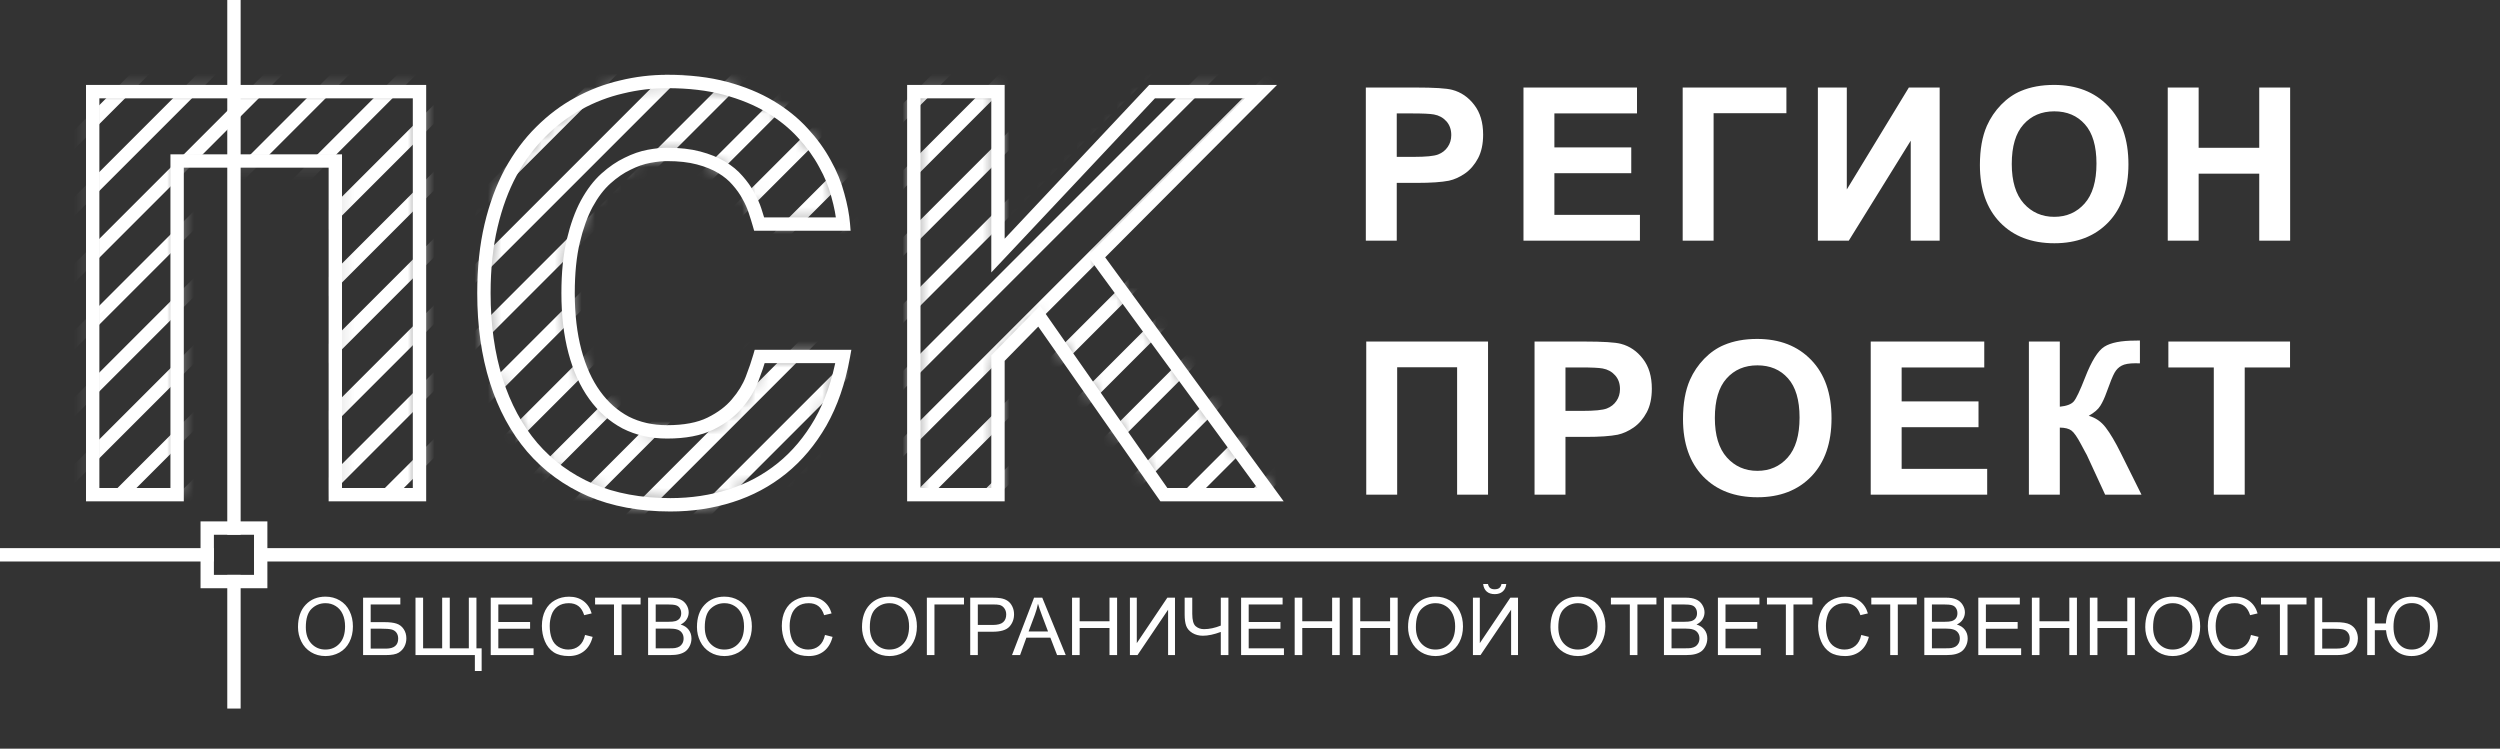 <?xml version="1.0" encoding="UTF-8"?> <svg xmlns="http://www.w3.org/2000/svg" width="187" height="56" viewBox="0 0 187 56" fill="none"><rect x="0" y="0" width="187" height="56" fill="#333333" stroke="none"/> <rect x="19" y="41" width="168" height="1" fill="white"></rect> <rect y="41" width="16" height="1" fill="white"></rect> <rect x="17" y="43" width="1" height="10" fill="white"></rect> <path d="M17 0H18V40H17V0Z" fill="white"></path> <path fill-rule="evenodd" clip-rule="evenodd" d="M19 40H16V43H19V40ZM15 39V44H20V39H15Z" fill="white"></path> <path d="M6.933 6.854V6.354H6.433V6.854H6.933ZM31.378 6.854H31.878V6.354H31.378V6.854ZM31.378 37V37.5H31.878V37H31.378ZM25.082 37H24.582V37.5H25.082V37ZM25.082 12.042H25.582V11.542H25.082V12.042ZM13.249 12.042V11.542H12.749V12.042H13.249ZM13.249 37V37.5H13.749V37H13.249ZM6.933 37H6.433V37.5H6.933V37ZM6.933 7.354H31.378V6.354H6.933V7.354ZM30.878 6.854V37H31.878V6.854H30.878ZM31.378 36.5H25.082V37.5H31.378V36.5ZM25.582 37V12.042H24.582V37H25.582ZM25.082 11.542H13.249V12.542H25.082V11.542ZM12.749 12.042V37H13.749V12.042H12.749ZM13.249 36.5H6.933V37.5H13.249V36.5ZM7.433 37V6.854H6.433V37H7.433ZM56.787 16.759L56.306 16.896L56.41 17.259H56.787V16.759ZM56.48 15.774L56.003 15.927L56.005 15.932L56.48 15.774ZM55.967 14.626L55.526 14.862L55.533 14.874L55.967 14.626ZM55.167 13.498L54.786 13.822L54.793 13.83L55.167 13.498ZM46.943 12.247L47.158 12.699L47.167 12.694L46.943 12.247ZM43.888 15.241L43.448 15.002L43.447 15.005L43.888 15.241ZM46.8 31.606L46.566 32.048L46.574 32.052L46.8 31.606ZM55.126 30.191L54.747 29.865L54.743 29.87L55.126 30.191ZM56.828 26.664V26.164H56.451L56.347 26.527L56.828 26.664ZM63.083 26.664L63.575 26.753L63.682 26.164H63.083V26.664ZM61.381 31.586L61.815 31.835L61.816 31.833L61.381 31.586ZM54.654 37.082L54.503 36.605L54.502 36.606L54.654 37.082ZM44.175 36.651L43.975 37.11L43.979 37.111L44.175 36.651ZM39.807 33.452L39.426 33.776L39.428 33.779L39.807 33.452ZM37.12 28.469L36.643 28.619L36.644 28.62L37.12 28.469ZM38.207 12.883L37.768 12.643L37.767 12.645L38.207 12.883ZM40.463 9.848L40.814 10.204L40.816 10.201L40.463 9.848ZM43.273 7.735L43.51 8.175L43.512 8.174L43.273 7.735ZM46.492 6.505L46.605 6.992L46.611 6.991L46.492 6.505ZM60.048 9.95L59.678 10.286L59.681 10.29L60.048 9.95ZM61.709 12.247L61.268 12.483L61.273 12.492L61.709 12.247ZM62.673 14.605L62.189 14.731L62.191 14.741L62.673 14.605ZM63.083 16.759V17.259H63.626L63.581 16.717L63.083 16.759ZM57.268 16.621C57.183 16.326 57.078 15.99 56.954 15.616L56.005 15.932C56.127 16.297 56.227 16.618 56.306 16.896L57.268 16.621ZM56.956 15.621C56.821 15.203 56.635 14.788 56.401 14.378L55.533 14.874C55.736 15.23 55.892 15.581 56.004 15.927L56.956 15.621ZM56.407 14.39C56.182 13.968 55.891 13.56 55.541 13.166L54.793 13.83C55.099 14.174 55.342 14.518 55.526 14.862L56.407 14.39ZM55.548 13.174C55.193 12.758 54.753 12.396 54.235 12.085L53.72 12.942C54.159 13.206 54.512 13.5 54.786 13.822L55.548 13.174ZM54.235 12.085C53.708 11.769 53.088 11.52 52.383 11.333L52.127 12.3C52.762 12.468 53.29 12.684 53.72 12.942L54.235 12.085ZM52.383 11.333C51.661 11.142 50.83 11.05 49.897 11.05V12.05C50.768 12.05 51.509 12.136 52.127 12.3L52.383 11.333ZM49.897 11.05C49.474 11.05 48.991 11.102 48.452 11.202L48.633 12.185C49.134 12.093 49.553 12.05 49.897 12.05V11.05ZM48.452 11.202C47.88 11.307 47.302 11.509 46.72 11.8L47.167 12.694C47.678 12.439 48.167 12.271 48.633 12.185L48.452 11.202ZM46.729 11.795C46.131 12.079 45.552 12.477 44.989 12.982L45.657 13.727C46.161 13.274 46.661 12.934 47.158 12.699L46.729 11.795ZM44.989 12.982C44.405 13.507 43.893 14.184 43.449 15.002L44.327 15.48C44.73 14.739 45.175 14.159 45.657 13.727L44.989 12.982ZM43.447 15.005C43.011 15.818 42.663 16.791 42.396 17.915L43.369 18.146C43.622 17.082 43.944 16.196 44.328 15.477L43.447 15.005ZM42.396 17.915C42.125 19.057 41.993 20.396 41.993 21.927H42.993C42.993 20.45 43.121 19.192 43.369 18.146L42.396 17.915ZM41.993 21.927C41.993 23.588 42.168 25.088 42.523 26.423L43.489 26.166C43.161 24.931 42.993 23.52 42.993 21.927H41.993ZM42.523 26.423C42.877 27.756 43.392 28.901 44.077 29.849L44.888 29.263C44.288 28.433 43.818 27.405 43.489 26.166L42.523 26.423ZM44.077 29.849C44.761 30.795 45.591 31.531 46.566 32.048L47.034 31.165C46.204 30.725 45.489 30.094 44.888 29.263L44.077 29.849ZM46.574 32.052C47.568 32.557 48.679 32.804 49.897 32.804V31.804C48.817 31.804 47.864 31.586 47.026 31.161L46.574 32.052ZM49.897 32.804C51.269 32.804 52.432 32.592 53.357 32.137L52.916 31.24C52.174 31.605 51.177 31.804 49.897 31.804V32.804ZM53.357 32.137C54.241 31.703 54.964 31.164 55.509 30.512L54.743 29.87C54.304 30.395 53.7 30.854 52.916 31.24L53.357 32.137ZM55.505 30.517C56.044 29.892 56.452 29.227 56.721 28.524L55.787 28.167C55.564 28.749 55.22 29.316 54.747 29.865L55.505 30.517ZM56.721 28.524C56.97 27.873 57.167 27.298 57.309 26.801L56.347 26.527C56.216 26.987 56.03 27.533 55.787 28.167L56.721 28.524ZM56.828 27.164H63.083V26.164H56.828V27.164ZM62.591 26.575C62.257 28.417 61.706 30.002 60.946 31.339L61.816 31.833C62.641 30.381 63.225 28.685 63.575 26.753L62.591 26.575ZM60.947 31.337C60.182 32.669 59.258 33.769 58.175 34.642L58.803 35.42C59.99 34.462 60.993 33.264 61.815 31.835L60.947 31.337ZM58.175 34.642C57.09 35.518 55.867 36.173 54.503 36.605L54.806 37.559C56.285 37.089 57.619 36.376 58.803 35.42L58.175 34.642ZM54.502 36.606C53.147 37.04 51.695 37.259 50.143 37.259V38.259C51.79 38.259 53.346 38.026 54.807 37.558L54.502 36.606ZM50.143 37.259C47.955 37.259 46.034 36.899 44.37 36.191L43.979 37.111C45.788 37.881 47.846 38.259 50.143 38.259V37.259ZM44.375 36.193C42.719 35.47 41.324 34.448 40.185 33.126L39.428 33.779C40.668 35.218 42.186 36.329 43.975 37.11L44.375 36.193ZM40.187 33.128C39.06 31.804 38.194 30.203 37.597 28.318L36.644 28.62C37.276 30.617 38.202 32.339 39.426 33.776L40.187 33.128ZM37.597 28.319C36.999 26.42 36.697 24.291 36.697 21.927H35.697C35.697 24.375 36.01 26.608 36.643 28.619L37.597 28.319ZM36.697 21.927C36.697 20.099 36.872 18.456 37.217 16.997L36.244 16.767C35.878 18.315 35.697 20.036 35.697 21.927H36.697ZM37.217 16.997C37.564 15.529 38.042 14.238 38.647 13.121L37.767 12.645C37.114 13.852 36.608 15.227 36.244 16.767L37.217 16.997ZM38.646 13.123C39.267 11.985 39.991 11.014 40.814 10.204L40.112 9.491C39.212 10.377 38.432 11.429 37.768 12.643L38.646 13.123ZM40.816 10.201C41.646 9.372 42.544 8.698 43.51 8.175L43.035 7.295C41.978 7.867 41.003 8.601 40.109 9.494L40.816 10.201ZM43.512 8.174C44.498 7.635 45.529 7.241 46.605 6.992L46.379 6.018C45.213 6.288 44.097 6.715 43.033 7.297L43.512 8.174ZM46.611 6.991C47.693 6.727 48.788 6.595 49.897 6.595V5.595C48.708 5.595 47.533 5.736 46.374 6.019L46.611 6.991ZM49.897 6.595C51.504 6.595 52.915 6.762 54.135 7.09L54.394 6.125C53.072 5.769 51.571 5.595 49.897 5.595V6.595ZM54.135 7.09C55.369 7.422 56.439 7.864 57.35 8.41L57.865 7.553C56.861 6.951 55.703 6.476 54.394 6.125L54.135 7.09ZM57.35 8.41C58.27 8.962 59.044 9.588 59.678 10.286L60.418 9.614C59.712 8.836 58.859 8.149 57.865 7.553L57.35 8.41ZM59.681 10.29C60.339 11.001 60.867 11.732 61.268 12.483L62.15 12.011C61.704 11.177 61.124 10.377 60.415 9.61L59.681 10.29ZM61.273 12.492C61.691 13.237 61.995 13.983 62.189 14.731L63.157 14.48C62.94 13.642 62.602 12.816 62.145 12.002L61.273 12.492ZM62.191 14.741C62.404 15.496 62.533 16.182 62.585 16.8L63.581 16.717C63.523 16.023 63.38 15.274 63.154 14.47L62.191 14.741ZM63.083 16.259H56.787V17.259H63.083V16.259ZM68.353 6.854V6.354H67.853V6.854H68.353ZM74.649 6.854H75.149V6.354H74.649V6.854ZM74.649 19.117H74.149V20.379L75.014 19.46L74.649 19.117ZM86.175 6.854V6.354H85.959L85.811 6.511L86.175 6.854ZM94.316 6.854L94.671 7.206L95.521 6.354H94.316V6.854ZM82.012 19.199L81.658 18.846L81.356 19.149L81.608 19.494L82.012 19.199ZM95.034 37V37.5H96.019L95.438 36.705L95.034 37ZM87.057 37L86.647 37.286L86.796 37.5H87.057V37ZM77.726 23.649L78.135 23.363L77.79 22.869L77.369 23.299L77.726 23.649ZM74.649 26.787L74.292 26.437L74.149 26.583V26.787H74.649ZM74.649 37V37.5H75.149V37H74.649ZM68.353 37H67.853V37.5H68.353V37ZM68.353 7.354H74.649V6.354H68.353V7.354ZM74.149 6.854V19.117H75.149V6.854H74.149ZM75.014 19.46L86.539 7.196L85.811 6.511L74.285 18.775L75.014 19.46ZM86.175 7.354H94.316V6.354H86.175V7.354ZM93.962 6.501L81.658 18.846L82.366 19.552L94.671 7.206L93.962 6.501ZM81.608 19.494L94.631 37.295L95.438 36.705L82.415 18.904L81.608 19.494ZM95.034 36.5H87.057V37.5H95.034V36.5ZM87.466 36.714L78.135 23.363L77.316 23.936L86.647 37.286L87.466 36.714ZM77.369 23.299L74.292 26.437L75.006 27.137L78.083 24L77.369 23.299ZM74.149 26.787V37H75.149V26.787H74.149ZM74.649 36.5H68.353V37.5H74.649V36.5ZM68.853 37V6.854H67.853V37H68.853Z" fill="white"></path> <path d="M102.164 18V6.547H105.875C107.281 6.547 108.198 6.604 108.625 6.719C109.281 6.891 109.831 7.266 110.273 7.844C110.716 8.417 110.938 9.159 110.938 10.07C110.938 10.773 110.81 11.365 110.555 11.844C110.299 12.323 109.974 12.7 109.578 12.977C109.188 13.247 108.789 13.427 108.383 13.516C107.831 13.625 107.031 13.68 105.984 13.68H104.477V18H102.164ZM104.477 8.484V11.734H105.742C106.654 11.734 107.263 11.675 107.57 11.555C107.878 11.435 108.117 11.247 108.289 10.992C108.466 10.737 108.555 10.44 108.555 10.102C108.555 9.685 108.432 9.341 108.188 9.07C107.943 8.799 107.633 8.63 107.258 8.562C106.982 8.51 106.427 8.484 105.594 8.484H104.477ZM113.956 18V6.547H122.448V8.484H116.268V11.023H122.018V12.953H116.268V16.07H122.667V18H113.956ZM125.865 6.547H133.623V8.469H128.177V18H125.865V6.547ZM135.977 6.547H138.141V14.172L142.782 6.547H145.087V18H142.923V10.523L138.29 18H135.977V6.547ZM148.097 12.344C148.097 11.177 148.272 10.198 148.621 9.406C148.881 8.823 149.235 8.299 149.683 7.836C150.136 7.372 150.631 7.029 151.167 6.805C151.881 6.503 152.704 6.352 153.636 6.352C155.324 6.352 156.673 6.875 157.683 7.922C158.699 8.969 159.207 10.425 159.207 12.289C159.207 14.138 158.704 15.586 157.699 16.633C156.694 17.674 155.35 18.195 153.667 18.195C151.964 18.195 150.61 17.677 149.605 16.641C148.6 15.599 148.097 14.167 148.097 12.344ZM150.48 12.266C150.48 13.562 150.779 14.547 151.378 15.219C151.977 15.885 152.738 16.219 153.66 16.219C154.582 16.219 155.337 15.888 155.925 15.227C156.519 14.56 156.816 13.562 156.816 12.234C156.816 10.922 156.527 9.943 155.949 9.297C155.376 8.651 154.613 8.328 153.66 8.328C152.707 8.328 151.938 8.656 151.355 9.312C150.772 9.964 150.48 10.948 150.48 12.266ZM162.147 18V6.547H164.459V11.055H168.991V6.547H171.303V18H168.991V12.992H164.459V18H162.147Z" fill="white"></path> <path d="M102.195 25.547H111.305V37H108.992V27.469H104.508V37H102.195V25.547ZM114.784 37V25.547H118.495C119.901 25.547 120.818 25.604 121.245 25.719C121.901 25.891 122.451 26.266 122.893 26.844C123.336 27.417 123.557 28.159 123.557 29.07C123.557 29.773 123.43 30.365 123.175 30.844C122.919 31.323 122.594 31.701 122.198 31.977C121.807 32.247 121.409 32.427 121.003 32.516C120.451 32.625 119.651 32.68 118.604 32.68H117.097V37H114.784ZM117.097 27.484V30.734H118.362C119.274 30.734 119.883 30.674 120.19 30.555C120.498 30.435 120.737 30.247 120.909 29.992C121.086 29.737 121.175 29.44 121.175 29.102C121.175 28.685 121.052 28.341 120.807 28.07C120.563 27.799 120.253 27.63 119.878 27.562C119.602 27.51 119.047 27.484 118.214 27.484H117.097ZM125.888 31.344C125.888 30.177 126.063 29.198 126.412 28.406C126.672 27.823 127.026 27.299 127.474 26.836C127.927 26.372 128.422 26.029 128.959 25.805C129.672 25.503 130.495 25.352 131.427 25.352C133.115 25.352 134.464 25.875 135.474 26.922C136.49 27.969 136.998 29.424 136.998 31.289C136.998 33.138 136.495 34.586 135.49 35.633C134.485 36.675 133.141 37.195 131.459 37.195C129.756 37.195 128.401 36.677 127.396 35.641C126.391 34.599 125.888 33.167 125.888 31.344ZM128.271 31.266C128.271 32.562 128.571 33.547 129.17 34.219C129.769 34.885 130.529 35.219 131.451 35.219C132.373 35.219 133.128 34.888 133.717 34.227C134.31 33.56 134.607 32.562 134.607 31.234C134.607 29.922 134.318 28.943 133.74 28.297C133.167 27.651 132.404 27.328 131.451 27.328C130.498 27.328 129.73 27.656 129.146 28.312C128.563 28.963 128.271 29.948 128.271 31.266ZM139.93 37V25.547H148.423V27.484H142.243V30.023H147.993V31.953H142.243V35.07H148.641V37H139.93ZM151.761 25.547H154.074V30.422C154.589 30.37 154.938 30.237 155.121 30.023C155.303 29.81 155.584 29.216 155.964 28.242C156.444 27.003 156.925 26.232 157.41 25.93C157.889 25.628 158.662 25.477 159.73 25.477C159.782 25.477 159.894 25.474 160.066 25.469V27.18L159.738 27.172C159.264 27.172 158.917 27.232 158.699 27.352C158.48 27.466 158.303 27.643 158.167 27.883C158.032 28.122 157.832 28.615 157.566 29.359C157.425 29.755 157.272 30.086 157.105 30.352C156.944 30.617 156.654 30.867 156.238 31.102C156.753 31.247 157.178 31.542 157.511 31.984C157.85 32.427 158.22 33.052 158.621 33.859L160.183 37H157.464L156.097 34.039C156.076 33.997 156.032 33.917 155.964 33.797C155.938 33.755 155.842 33.575 155.675 33.258C155.378 32.695 155.134 32.344 154.941 32.203C154.753 32.062 154.464 31.99 154.074 31.984V37H151.761V25.547ZM165.592 37V27.484H162.194V25.547H171.295V27.484H167.905V37H165.592Z" fill="white"></path> <path d="M22.29 46.908C22.29 46.195 22.481 45.638 22.864 45.235C23.247 44.831 23.741 44.629 24.347 44.629C24.743 44.629 25.101 44.724 25.419 44.913C25.737 45.102 25.98 45.367 26.145 45.707C26.314 46.045 26.398 46.429 26.398 46.858C26.398 47.294 26.31 47.684 26.134 48.027C25.958 48.371 25.709 48.632 25.387 48.81C25.064 48.985 24.717 49.073 24.344 49.073C23.939 49.073 23.578 48.976 23.26 48.78C22.941 48.585 22.7 48.318 22.536 47.98C22.372 47.643 22.29 47.285 22.29 46.908ZM22.876 46.917C22.876 47.435 23.015 47.843 23.292 48.142C23.571 48.438 23.921 48.587 24.341 48.587C24.769 48.587 25.12 48.437 25.395 48.136C25.673 47.835 25.811 47.408 25.811 46.855C25.811 46.506 25.752 46.201 25.633 45.941C25.516 45.68 25.343 45.477 25.114 45.335C24.888 45.19 24.633 45.118 24.35 45.118C23.947 45.118 23.601 45.257 23.31 45.534C23.02 45.81 22.876 46.27 22.876 46.917ZM27.159 44.705H29.945V45.212H27.727V46.536H28.753C29.132 46.536 29.433 46.572 29.655 46.645C29.88 46.717 30.06 46.853 30.194 47.055C30.329 47.254 30.396 47.486 30.396 47.752C30.396 47.969 30.348 48.172 30.25 48.361C30.154 48.549 30.011 48.702 29.819 48.821C29.628 48.94 29.302 49 28.841 49H27.159V44.705ZM27.727 48.517H28.864C29.171 48.517 29.4 48.454 29.553 48.329C29.707 48.204 29.784 48.017 29.784 47.767C29.784 47.589 29.74 47.44 29.652 47.321C29.564 47.202 29.442 47.123 29.286 47.084C29.13 47.045 28.863 47.025 28.486 47.025H27.727V48.517ZM31.079 44.705H31.648V48.493H33.074V44.705H33.643V48.493H35.069V44.705H35.638V48.493H36.027V50.192H35.52V49H31.079V44.705ZM36.707 49V44.705H39.812V45.212H37.275V46.527H39.651V47.031H37.275V48.493H39.912V49H36.707ZM43.762 47.494L44.33 47.638C44.211 48.105 43.996 48.461 43.685 48.707C43.377 48.951 42.999 49.073 42.552 49.073C42.089 49.073 41.712 48.98 41.421 48.792C41.132 48.602 40.911 48.329 40.759 47.972C40.608 47.614 40.533 47.23 40.533 46.82C40.533 46.373 40.618 45.983 40.788 45.651C40.96 45.317 41.203 45.065 41.518 44.893C41.834 44.719 42.182 44.632 42.56 44.632C42.99 44.632 43.352 44.741 43.645 44.96C43.938 45.179 44.142 45.486 44.257 45.883L43.697 46.015C43.598 45.702 43.453 45.475 43.264 45.332C43.074 45.19 42.836 45.118 42.549 45.118C42.219 45.118 41.942 45.197 41.72 45.355C41.499 45.514 41.344 45.727 41.254 45.994C41.164 46.26 41.119 46.534 41.119 46.817C41.119 47.183 41.172 47.502 41.277 47.775C41.385 48.047 41.551 48.25 41.775 48.385C42 48.52 42.243 48.587 42.505 48.587C42.823 48.587 43.093 48.495 43.313 48.312C43.534 48.128 43.684 47.855 43.762 47.494ZM45.927 49V45.212H44.512V44.705H47.916V45.212H46.495V49H45.927ZM48.478 49V44.705H50.09C50.418 44.705 50.681 44.749 50.878 44.837C51.077 44.923 51.232 45.057 51.344 45.238C51.457 45.418 51.514 45.606 51.514 45.804C51.514 45.987 51.464 46.16 51.364 46.322C51.265 46.484 51.114 46.615 50.913 46.715C51.173 46.791 51.372 46.921 51.511 47.105C51.651 47.288 51.722 47.505 51.722 47.755C51.722 47.956 51.679 48.144 51.593 48.317C51.509 48.489 51.404 48.622 51.279 48.716C51.154 48.81 50.997 48.881 50.808 48.93C50.62 48.977 50.39 49 50.116 49H48.478ZM49.047 46.51H49.976C50.227 46.51 50.408 46.493 50.518 46.46C50.662 46.417 50.77 46.346 50.843 46.246C50.917 46.147 50.954 46.022 50.954 45.871C50.954 45.728 50.92 45.603 50.852 45.496C50.783 45.387 50.685 45.312 50.559 45.273C50.432 45.232 50.214 45.212 49.905 45.212H49.047V46.51ZM49.047 48.493H50.116C50.3 48.493 50.429 48.486 50.503 48.473C50.634 48.449 50.743 48.41 50.831 48.355C50.919 48.301 50.991 48.222 51.048 48.118C51.105 48.013 51.133 47.892 51.133 47.755C51.133 47.595 51.092 47.456 51.01 47.339C50.928 47.22 50.813 47.137 50.667 47.09C50.523 47.041 50.313 47.017 50.04 47.017H49.047V48.493ZM52.132 46.908C52.132 46.195 52.323 45.638 52.706 45.235C53.089 44.831 53.583 44.629 54.188 44.629C54.585 44.629 54.942 44.724 55.261 44.913C55.579 45.102 55.821 45.367 55.987 45.707C56.155 46.045 56.239 46.429 56.239 46.858C56.239 47.294 56.151 47.684 55.976 48.027C55.8 48.371 55.551 48.632 55.228 48.81C54.906 48.985 54.559 49.073 54.185 49.073C53.781 49.073 53.42 48.976 53.102 48.78C52.783 48.585 52.542 48.318 52.378 47.98C52.214 47.643 52.132 47.285 52.132 46.908ZM52.718 46.917C52.718 47.435 52.856 47.843 53.134 48.142C53.413 48.438 53.763 48.587 54.183 48.587C54.61 48.587 54.962 48.437 55.237 48.136C55.515 47.835 55.653 47.408 55.653 46.855C55.653 46.506 55.594 46.201 55.475 45.941C55.357 45.68 55.185 45.477 54.956 45.335C54.73 45.19 54.475 45.118 54.191 45.118C53.789 45.118 53.442 45.257 53.151 45.534C52.862 45.81 52.718 46.27 52.718 46.917ZM61.709 47.494L62.277 47.638C62.158 48.105 61.943 48.461 61.633 48.707C61.324 48.951 60.946 49.073 60.499 49.073C60.036 49.073 59.659 48.98 59.368 48.792C59.079 48.602 58.858 48.329 58.706 47.972C58.556 47.614 58.48 47.23 58.48 46.82C58.48 46.373 58.565 45.983 58.735 45.651C58.907 45.317 59.15 45.065 59.465 44.893C59.781 44.719 60.129 44.632 60.508 44.632C60.938 44.632 61.299 44.741 61.592 44.96C61.885 45.179 62.089 45.486 62.204 45.883L61.645 46.015C61.545 45.702 61.4 45.475 61.211 45.332C61.022 45.19 60.783 45.118 60.496 45.118C60.166 45.118 59.89 45.197 59.667 45.355C59.446 45.514 59.291 45.727 59.201 45.994C59.111 46.26 59.066 46.534 59.066 46.817C59.066 47.183 59.119 47.502 59.225 47.775C59.332 48.047 59.498 48.25 59.723 48.385C59.947 48.52 60.19 48.587 60.452 48.587C60.77 48.587 61.04 48.495 61.261 48.312C61.481 48.128 61.631 47.855 61.709 47.494ZM64.478 46.908C64.478 46.195 64.669 45.638 65.052 45.235C65.435 44.831 65.929 44.629 66.534 44.629C66.931 44.629 67.288 44.724 67.606 44.913C67.925 45.102 68.167 45.367 68.333 45.707C68.501 46.045 68.585 46.429 68.585 46.858C68.585 47.294 68.497 47.684 68.321 48.027C68.145 48.371 67.897 48.632 67.574 48.81C67.252 48.985 66.904 49.073 66.531 49.073C66.127 49.073 65.766 48.976 65.447 48.78C65.129 48.585 64.888 48.318 64.724 47.98C64.56 47.643 64.478 47.285 64.478 46.908ZM65.064 46.917C65.064 47.435 65.202 47.843 65.48 48.142C65.759 48.438 66.108 48.587 66.528 48.587C66.956 48.587 67.308 48.437 67.583 48.136C67.86 47.835 67.999 47.408 67.999 46.855C67.999 46.506 67.939 46.201 67.82 45.941C67.703 45.68 67.53 45.477 67.302 45.335C67.075 45.19 66.82 45.118 66.537 45.118C66.135 45.118 65.788 45.257 65.497 45.534C65.208 45.81 65.064 46.27 65.064 46.917ZM69.329 44.705H72.106V45.212H69.897V49H69.329V44.705ZM72.572 49V44.705H74.192C74.478 44.705 74.695 44.719 74.846 44.746C75.057 44.781 75.233 44.849 75.376 44.948C75.519 45.046 75.633 45.184 75.719 45.361C75.807 45.539 75.851 45.734 75.851 45.947C75.851 46.312 75.734 46.622 75.502 46.876C75.269 47.128 74.85 47.254 74.242 47.254H73.141V49H72.572ZM73.141 46.747H74.251C74.618 46.747 74.879 46.679 75.033 46.542C75.188 46.405 75.265 46.213 75.265 45.965C75.265 45.785 75.219 45.632 75.127 45.505C75.037 45.376 74.918 45.291 74.769 45.25C74.674 45.225 74.497 45.212 74.239 45.212H73.141V46.747ZM75.698 49L77.348 44.705H77.96L79.718 49H79.07L78.569 47.699H76.773L76.302 49H75.698ZM76.938 47.236H78.394L77.945 46.047C77.809 45.685 77.707 45.389 77.641 45.156C77.586 45.432 77.509 45.705 77.409 45.977L76.938 47.236ZM80.189 49V44.705H80.758V46.469H82.99V44.705H83.559V49H82.99V46.976H80.758V49H80.189ZM84.517 44.705H85.032V48.106L87.317 44.705H87.889V49H87.373V45.607L85.085 49H84.517V44.705ZM91.885 49H91.316V47.269C90.807 47.458 90.36 47.553 89.978 47.553C89.679 47.553 89.415 47.483 89.186 47.345C88.958 47.204 88.805 47.026 88.727 46.812C88.65 46.597 88.612 46.315 88.612 45.968V44.705H89.181V45.915C89.181 46.384 89.266 46.692 89.436 46.841C89.607 46.987 89.814 47.06 90.054 47.06C90.454 47.06 90.875 46.972 91.316 46.794V44.705H91.885V49ZM92.834 49V44.705H95.939V45.212H93.402V46.527H95.778V47.031H93.402V48.493H96.039V49H92.834ZM96.842 49V44.705H97.41V46.469H99.643V44.705H100.211V49H99.643V46.976H97.41V49H96.842ZM101.178 49V44.705H101.746V46.469H103.979V44.705H104.547V49H103.979V46.976H101.746V49H101.178ZM105.323 46.908C105.323 46.195 105.515 45.638 105.897 45.235C106.28 44.831 106.774 44.629 107.38 44.629C107.776 44.629 108.134 44.724 108.452 44.913C108.771 45.102 109.013 45.367 109.179 45.707C109.347 46.045 109.431 46.429 109.431 46.858C109.431 47.294 109.343 47.684 109.167 48.027C108.991 48.371 108.742 48.632 108.42 48.81C108.098 48.985 107.75 49.073 107.377 49.073C106.973 49.073 106.611 48.976 106.293 48.78C105.975 48.585 105.733 48.318 105.569 47.98C105.405 47.643 105.323 47.285 105.323 46.908ZM105.909 46.917C105.909 47.435 106.048 47.843 106.325 48.142C106.604 48.438 106.954 48.587 107.374 48.587C107.802 48.587 108.153 48.437 108.429 48.136C108.706 47.835 108.845 47.408 108.845 46.855C108.845 46.506 108.785 46.201 108.666 45.941C108.549 45.68 108.376 45.477 108.147 45.335C107.921 45.19 107.666 45.118 107.383 45.118C106.98 45.118 106.634 45.257 106.343 45.534C106.054 45.81 105.909 46.27 105.909 46.917ZM110.175 44.705H110.69V48.106L112.976 44.705H113.547V49H113.031V45.607L110.743 49H110.175V44.705ZM112.311 43.683H112.671C112.642 43.927 112.552 44.114 112.401 44.245C112.253 44.376 112.055 44.441 111.807 44.441C111.557 44.441 111.356 44.377 111.206 44.248C111.058 44.117 110.969 43.929 110.939 43.683H111.3C111.327 43.815 111.381 43.915 111.461 43.981C111.543 44.046 111.652 44.078 111.789 44.078C111.947 44.078 112.066 44.047 112.146 43.984C112.229 43.92 112.283 43.819 112.311 43.683ZM115.976 46.908C115.976 46.195 116.167 45.638 116.55 45.235C116.933 44.831 117.427 44.629 118.032 44.629C118.429 44.629 118.786 44.724 119.104 44.913C119.423 45.102 119.665 45.367 119.831 45.707C119.999 46.045 120.083 46.429 120.083 46.858C120.083 47.294 119.995 47.684 119.819 48.027C119.644 48.371 119.395 48.632 119.072 48.81C118.75 48.985 118.402 49.073 118.029 49.073C117.625 49.073 117.264 48.976 116.945 48.78C116.627 48.585 116.386 48.318 116.222 47.98C116.058 47.643 115.976 47.285 115.976 46.908ZM116.562 46.917C116.562 47.435 116.7 47.843 116.978 48.142C117.257 48.438 117.606 48.587 118.026 48.587C118.454 48.587 118.806 48.437 119.081 48.136C119.358 47.835 119.497 47.408 119.497 46.855C119.497 46.506 119.438 46.201 119.318 45.941C119.201 45.68 119.028 45.477 118.8 45.335C118.573 45.19 118.318 45.118 118.035 45.118C117.633 45.118 117.286 45.257 116.995 45.534C116.706 45.81 116.562 46.27 116.562 46.917ZM121.911 49V45.212H120.496V44.705H123.9V45.212H122.479V49H121.911ZM124.463 49V44.705H126.074C126.402 44.705 126.665 44.749 126.862 44.837C127.062 44.923 127.217 45.057 127.328 45.238C127.441 45.418 127.498 45.606 127.498 45.804C127.498 45.987 127.448 46.16 127.349 46.322C127.249 46.484 127.099 46.615 126.897 46.715C127.157 46.791 127.356 46.921 127.495 47.105C127.636 47.288 127.706 47.505 127.706 47.755C127.706 47.956 127.663 48.144 127.577 48.317C127.493 48.489 127.389 48.622 127.264 48.716C127.139 48.81 126.981 48.881 126.792 48.93C126.604 48.977 126.374 49 126.101 49H124.463ZM125.031 46.51H125.96C126.212 46.51 126.393 46.493 126.502 46.46C126.646 46.417 126.755 46.346 126.827 46.246C126.901 46.147 126.938 46.022 126.938 45.871C126.938 45.728 126.904 45.603 126.836 45.496C126.768 45.387 126.67 45.312 126.543 45.273C126.416 45.232 126.198 45.212 125.89 45.212H125.031V46.51ZM125.031 48.493H126.101C126.284 48.493 126.413 48.486 126.487 48.473C126.618 48.449 126.728 48.41 126.815 48.355C126.903 48.301 126.976 48.222 127.032 48.118C127.089 48.013 127.117 47.892 127.117 47.755C127.117 47.595 127.076 47.456 126.994 47.339C126.912 47.22 126.798 47.137 126.651 47.09C126.507 47.041 126.298 47.017 126.024 47.017H125.031V48.493ZM128.5 49V44.705H131.605V45.212H129.068V46.527H131.444V47.031H129.068V48.493H131.705V49H128.5ZM133.583 49V45.212H132.168V44.705H135.572V45.212H134.151V49H133.583ZM139.223 47.494L139.791 47.638C139.672 48.105 139.457 48.461 139.146 48.707C138.838 48.951 138.46 49.073 138.013 49.073C137.55 49.073 137.173 48.98 136.882 48.792C136.593 48.602 136.372 48.329 136.22 47.972C136.069 47.614 135.994 47.23 135.994 46.82C135.994 46.373 136.079 45.983 136.249 45.651C136.421 45.317 136.664 45.065 136.979 44.893C137.295 44.719 137.643 44.632 138.021 44.632C138.451 44.632 138.812 44.741 139.105 44.96C139.398 45.179 139.603 45.486 139.718 45.883L139.158 46.015C139.059 45.702 138.914 45.475 138.725 45.332C138.535 45.19 138.297 45.118 138.01 45.118C137.68 45.118 137.403 45.197 137.181 45.355C136.96 45.514 136.805 45.727 136.715 45.994C136.625 46.26 136.58 46.534 136.58 46.817C136.58 47.183 136.633 47.502 136.738 47.775C136.846 48.047 137.012 48.25 137.236 48.385C137.461 48.52 137.704 48.587 137.966 48.587C138.284 48.587 138.554 48.495 138.774 48.312C138.995 48.128 139.145 47.855 139.223 47.494ZM141.388 49V45.212H139.973V44.705H143.377V45.212H141.956V49H141.388ZM143.939 49V44.705H145.551C145.879 44.705 146.142 44.749 146.339 44.837C146.538 44.923 146.693 45.057 146.805 45.238C146.918 45.418 146.975 45.606 146.975 45.804C146.975 45.987 146.925 46.16 146.825 46.322C146.726 46.484 146.575 46.615 146.374 46.715C146.634 46.791 146.833 46.921 146.972 47.105C147.112 47.288 147.183 47.505 147.183 47.755C147.183 47.956 147.14 48.144 147.054 48.317C146.97 48.489 146.865 48.622 146.74 48.716C146.615 48.81 146.458 48.881 146.269 48.93C146.081 48.977 145.851 49 145.577 49H143.939ZM144.508 46.51H145.437C145.688 46.51 145.869 46.493 145.979 46.46C146.123 46.417 146.231 46.346 146.304 46.246C146.378 46.147 146.415 46.022 146.415 45.871C146.415 45.728 146.381 45.603 146.312 45.496C146.244 45.387 146.146 45.312 146.02 45.273C145.893 45.232 145.675 45.212 145.366 45.212H144.508V46.51ZM144.508 48.493H145.577C145.761 48.493 145.89 48.486 145.964 48.473C146.095 48.449 146.204 48.41 146.292 48.355C146.38 48.301 146.452 48.222 146.509 48.118C146.565 48.013 146.594 47.892 146.594 47.755C146.594 47.595 146.553 47.456 146.471 47.339C146.389 47.22 146.274 47.137 146.128 47.09C145.983 47.041 145.774 47.017 145.501 47.017H144.508V48.493ZM147.977 49V44.705H151.082V45.212H148.545V46.527H150.921V47.031H148.545V48.493H151.182V49H147.977ZM151.984 49V44.705H152.553V46.469H154.785V44.705H155.354V49H154.785V46.976H152.553V49H151.984ZM156.32 49V44.705H156.889V46.469H159.121V44.705H159.689V49H159.121V46.976H156.889V49H156.32ZM160.466 46.908C160.466 46.195 160.657 45.638 161.04 45.235C161.423 44.831 161.917 44.629 162.522 44.629C162.919 44.629 163.276 44.724 163.595 44.913C163.913 45.102 164.155 45.367 164.321 45.707C164.489 46.045 164.573 46.429 164.573 46.858C164.573 47.294 164.485 47.684 164.31 48.027C164.134 48.371 163.885 48.632 163.562 48.81C163.24 48.985 162.893 49.073 162.52 49.073C162.115 49.073 161.754 48.976 161.436 48.78C161.117 48.585 160.876 48.318 160.712 47.98C160.548 47.643 160.466 47.285 160.466 46.908ZM161.052 46.917C161.052 47.435 161.19 47.843 161.468 48.142C161.747 48.438 162.097 48.587 162.517 48.587C162.944 48.587 163.296 48.437 163.571 48.136C163.849 47.835 163.987 47.408 163.987 46.855C163.987 46.506 163.928 46.201 163.809 45.941C163.691 45.68 163.519 45.477 163.29 45.335C163.063 45.19 162.809 45.118 162.525 45.118C162.123 45.118 161.776 45.257 161.485 45.534C161.196 45.81 161.052 46.27 161.052 46.917ZM168.373 47.494L168.941 47.638C168.822 48.105 168.607 48.461 168.297 48.707C167.988 48.951 167.61 49.073 167.163 49.073C166.7 49.073 166.323 48.98 166.032 48.792C165.743 48.602 165.522 48.329 165.37 47.972C165.22 47.614 165.145 47.23 165.145 46.82C165.145 46.373 165.229 45.983 165.399 45.651C165.571 45.317 165.814 45.065 166.129 44.893C166.445 44.719 166.793 44.632 167.172 44.632C167.602 44.632 167.963 44.741 168.256 44.96C168.549 45.179 168.753 45.486 168.868 45.883L168.309 46.015C168.209 45.702 168.064 45.475 167.875 45.332C167.686 45.19 167.447 45.118 167.16 45.118C166.83 45.118 166.554 45.197 166.331 45.355C166.11 45.514 165.955 45.727 165.865 45.994C165.775 46.26 165.73 46.534 165.73 46.817C165.73 47.183 165.783 47.502 165.889 47.775C165.996 48.047 166.162 48.25 166.387 48.385C166.611 48.52 166.854 48.587 167.116 48.587C167.435 48.587 167.704 48.495 167.925 48.312C168.146 48.128 168.295 47.855 168.373 47.494ZM170.538 49V45.212H169.123V44.705H172.527V45.212H171.106V49H170.538ZM173.134 44.705H173.702V46.539H174.728C175.206 46.539 175.553 46.595 175.768 46.706C175.982 46.817 176.137 46.969 176.23 47.16C176.324 47.352 176.371 47.549 176.371 47.752C176.371 48.084 176.258 48.375 176.031 48.625C175.805 48.875 175.383 49 174.766 49H173.134V44.705ZM173.702 48.517H174.742C175.164 48.517 175.438 48.442 175.565 48.294C175.694 48.144 175.759 47.963 175.759 47.752C175.759 47.58 175.712 47.435 175.618 47.315C175.526 47.194 175.403 47.116 175.249 47.081C175.095 47.046 174.833 47.028 174.464 47.028H173.702V48.517ZM177.068 44.705H177.637V46.633H178.463C178.504 46.023 178.704 45.538 179.063 45.177C179.423 44.813 179.868 44.632 180.399 44.632C180.96 44.632 181.424 44.829 181.791 45.224C182.16 45.618 182.345 46.153 182.345 46.829C182.345 47.532 182.161 48.082 181.794 48.478C181.427 48.875 180.957 49.073 180.385 49.073C179.865 49.073 179.432 48.902 179.084 48.56C178.738 48.217 178.535 47.742 178.475 47.137H177.637V49H177.068V44.705ZM179.034 46.873C179.034 47.416 179.159 47.838 179.409 48.139C179.659 48.438 179.987 48.587 180.394 48.587C180.81 48.587 181.142 48.437 181.39 48.136C181.638 47.835 181.762 47.402 181.762 46.838C181.762 46.303 181.64 45.882 181.396 45.575C181.151 45.267 180.821 45.112 180.405 45.112C179.981 45.112 179.646 45.269 179.4 45.581C179.156 45.892 179.034 46.322 179.034 46.873Z" fill="white"></path> <mask id="mask0" maskUnits="userSpaceOnUse" x="6" y="6" width="90" height="32"> <path d="M6.933 6.854H31.378V37H25.082V12.042H13.249V37H6.933V6.854ZM56.787 16.759C56.705 16.472 56.602 16.144 56.48 15.774C56.356 15.392 56.185 15.009 55.967 14.626C55.762 14.243 55.495 13.867 55.167 13.498C54.852 13.129 54.456 12.801 53.977 12.514C53.499 12.227 52.925 11.994 52.255 11.816C51.585 11.639 50.799 11.55 49.897 11.55C49.514 11.55 49.062 11.598 48.543 11.693C48.023 11.789 47.49 11.974 46.943 12.247C46.397 12.507 45.856 12.876 45.323 13.354C44.79 13.833 44.312 14.462 43.888 15.241C43.477 16.007 43.143 16.936 42.883 18.03C42.623 19.124 42.493 20.423 42.493 21.927C42.493 23.554 42.664 25.01 43.006 26.295C43.348 27.58 43.84 28.667 44.482 29.556C45.125 30.444 45.898 31.128 46.8 31.606C47.716 32.071 48.748 32.304 49.897 32.304C51.223 32.304 52.303 32.099 53.137 31.689C53.971 31.278 54.634 30.779 55.126 30.191C55.632 29.604 56.008 28.988 56.254 28.346C56.5 27.703 56.691 27.143 56.828 26.664H63.083C62.741 28.551 62.174 30.191 61.381 31.586C60.588 32.967 59.624 34.115 58.489 35.031C57.355 35.947 56.076 36.631 54.654 37.082C53.246 37.533 51.742 37.759 50.143 37.759C47.9 37.759 45.911 37.39 44.175 36.651C42.452 35.899 40.996 34.833 39.807 33.452C38.631 32.071 37.735 30.41 37.12 28.469C36.505 26.514 36.197 24.333 36.197 21.927C36.197 20.067 36.375 18.386 36.73 16.882C37.086 15.378 37.578 14.045 38.207 12.883C38.85 11.707 39.602 10.695 40.463 9.848C41.324 8.986 42.261 8.282 43.273 7.735C44.298 7.175 45.371 6.765 46.492 6.505C47.613 6.231 48.748 6.095 49.897 6.095C51.537 6.095 52.993 6.266 54.265 6.607C55.536 6.949 56.65 7.407 57.607 7.981C58.565 8.556 59.378 9.212 60.048 9.95C60.731 10.688 61.285 11.454 61.709 12.247C62.147 13.026 62.468 13.812 62.673 14.605C62.892 15.385 63.028 16.102 63.083 16.759H56.787ZM68.353 6.854H74.649V19.117L86.175 6.854H94.316L82.012 19.199L95.034 37H87.057L77.726 23.649L74.649 26.787V37H68.353V6.854Z" fill="#C4C4C4"></path> </mask> <g mask="url(#mask0)"> <path d="M9.5 1.5L-39 50" stroke="white"></path> <path d="M14.5 1.5L-34 50" stroke="white"></path> <path d="M19.5 1.5L-29 50" stroke="white"></path> <path d="M24.5 1.5L-24 50" stroke="white"></path> <path d="M29.5 1.5L-19 50" stroke="white"></path> <path d="M34.5 1.5L-14 50" stroke="white"></path> <path d="M39.5 1.5L-9 50" stroke="white"></path> <path d="M44.5 1.5L-4 50" stroke="white"></path> <path d="M49.5 1.5L1 50" stroke="white"></path> <path d="M54.5 1.5L6 50" stroke="white"></path> <path d="M59.5 1.5L11 50" stroke="white"></path> <path d="M64.5 1.5L16 50" stroke="white"></path> <path d="M69.5 1.5L21 50" stroke="white"></path> <path d="M74.5 1.5L26 50" stroke="white"></path> <path d="M79.5 1.5L31 50" stroke="white"></path> <path d="M84.5 1.5L36 50" stroke="white"></path> <path d="M89.5 1.5L41 50" stroke="white"></path> <path d="M94.5 1.5L46 50" stroke="white"></path> <path d="M99.5 1.5L51 50" stroke="white"></path> <path d="M104.5 1.5L56 50" stroke="white"></path> <path d="M109.5 1.5L61 50" stroke="white"></path> <path d="M114.5 1.5L66 50" stroke="white"></path> <path d="M119.5 1.5L71 50" stroke="white"></path> <path d="M124.5 1.5L76 50" stroke="white"></path> <path d="M129.5 1.5L81 50" stroke="white"></path> <path d="M134.5 1.5L86 50" stroke="white"></path> <path d="M139.5 1.5L91 50" stroke="white"></path> </g> </svg> 